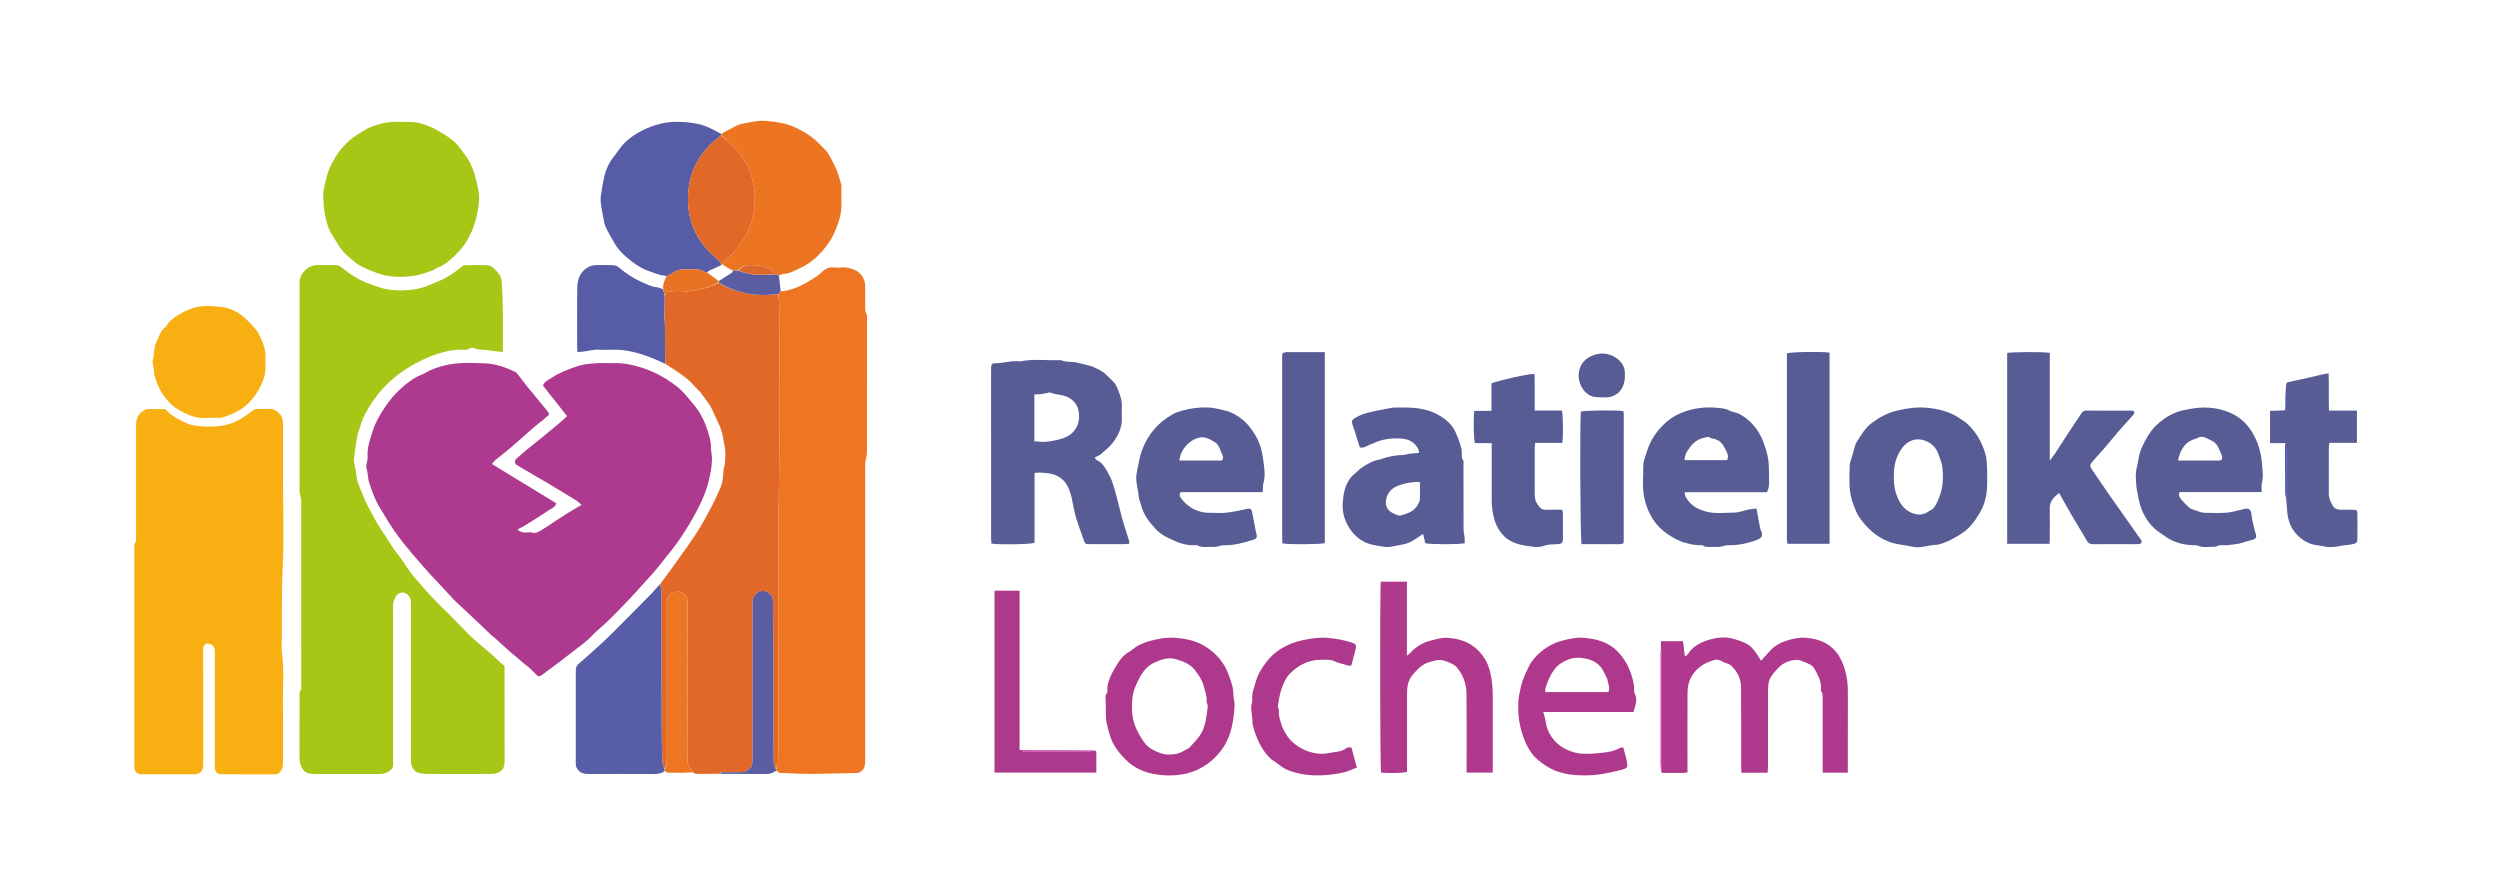 <svg xmlns="http://www.w3.org/2000/svg" xmlns:xlink="http://www.w3.org/1999/xlink" version="1.1" id="Layer_1" x="0px" y="0px" width="100%" viewBox="0 0 4844 1732" enable-background="new 0 0 4844 1732" xml:space="preserve">

<path fill="#AD3A8E" opacity="1" stroke="none" d=" M879.691,1162.304   C866.894,1148.378 854.494,1135.06 842.079,1121.755   C839.822,1119.337 837.419,1117.052 835.231,1114.574   C822.155,1099.762 808.837,1085.15 796.163,1070   C785.477,1057.226 775.073,1044.155 765.438,1030.58   C756.801,1018.411 749.289,1005.434 741.466,992.699   C737.048,985.508 732.447,978.345 728.919,970.711   C723.345,958.651 718.798,946.218 714.859,933.417   C712.22,924.842 713.351,916.026 710.082,907.622   C708.419,903.348 711.013,897.429 711.644,892.248   C711.924,889.948 712.427,887.616 712.281,885.333   C711.11,866.986 717.322,850.073 722.79,833.138   C727.942,817.18 736.58,803.059 745.894,788.962   C754.757,775.547 764.918,763.6 776.518,753.078   C788.369,742.329 801.085,732.219 816.431,726.226   C822.179,723.98 827.361,720.328 833.008,717.776   C846.372,711.737 860.287,707.808 874.867,705.458   C896.434,701.982 918.059,703.405 939.553,704.058   C960.165,704.685 979.771,711.621 998.41,720.592   C1000.366,721.533 1001.939,723.538 1003.334,725.327   C1009.348,733.04 1015.076,740.98 1021.198,748.605   C1029.622,759.097 1038.32,769.369 1046.878,779.754   C1052.083,786.07 1057.376,792.319 1062.361,798.805   C1064.411,801.473 1064.249,804.023 1060.854,806.29   C1057.361,808.623 1054.538,811.934 1051.247,814.601   C1046.411,818.521 1041.221,822.021 1036.531,826.101   C1020.628,839.935 1005.01,854.098 989.021,867.83   C979.588,875.932 969.592,883.376 960,891.298   C957.563,893.311 955.7,896.02 953.068,898.977   C995.35,924.815 1036.622,950.036 1078.093,975.378   C1075.088,983.515 1067.824,985.619 1062.365,989.311   C1047.472,999.384 1032.138,1008.81 1016.869,1018.316   C1012.512,1021.028 1007.78,1023.14 1002.51,1025.899   C1008.231,1031.094 1013.87,1032.21 1020.133,1031.72   C1023.445,1031.461 1027.053,1030.885 1030.076,1031.856   C1037.688,1034.302 1043.535,1030.507 1049.274,1027.036   C1059.028,1021.138 1068.381,1014.579 1077.947,1008.366   C1086.677,1002.695 1095.405,997.015 1104.25,991.526   C1111.377,987.102 1118.677,982.957 1126.806,978.154   C1122.06,974.337 1118.563,970.88 1114.487,968.359   C1097.707,957.976 1080.804,947.79 1063.845,937.699   C1048.171,928.373 1032.367,919.263 1016.623,910.054   C1011.576,907.102 1006.46,904.259 1001.518,901.14   C997.044,898.317 996.383,892.584 1000.097,889.265   C1006.939,883.15 1013.775,877.018 1020.847,871.176   C1029.613,863.933 1038.681,857.058 1047.5,849.878   C1059.443,840.153 1071.339,830.367 1083.121,820.449   C1088.44,815.972 1093.437,811.112 1098.763,806.258   C1082.532,785.734 1067.202,766.349 1052.014,747.144   C1055.059,738.769 1062.435,736.189 1068.221,732.402   C1084.123,721.993 1101.879,715.09 1119.792,709.247   C1130.558,705.735 1142.315,704.673 1153.721,703.876   C1166.323,702.996 1179.04,703.915 1191.696,703.619   C1209.686,703.2 1226.82,707.099 1243.815,712.527   C1260.686,717.915 1276.736,725.238 1291.461,734.777   C1305.157,743.649 1318.719,753.112 1329.16,766.133   C1333.87,772.007 1338.876,777.642 1343.729,783.402   C1357.253,799.454 1366.38,817.905 1372.153,837.902   C1374.95,847.59 1377.867,857.36 1377.666,867.801   C1377.527,874.974 1379.615,882.182 1379.565,889.367   C1379.459,904.53 1376.32,919.28 1372.653,933.991   C1366.448,958.88 1354.977,981.458 1342.604,1003.562   C1333.869,1019.167 1324.272,1034.366 1314.035,1049.03   C1304.495,1062.694 1293.485,1075.324 1283.33,1088.569   C1270.922,1104.753 1257.223,1119.732 1243.378,1134.703   C1234.032,1144.811 1225.046,1155.368 1215.368,1165.21   C1197.925,1182.951 1181.135,1201.541 1162.135,1217.464   C1151.489,1226.387 1142.838,1237.18 1131.888,1245.595   C1115.846,1257.923 1099.949,1270.44 1083.861,1282.706   C1072.927,1291.043 1061.734,1299.039 1050.729,1307.284   C1045.191,1311.433 1043.747,1311.586 1038.903,1307.005   C1035.289,1303.586 1032.063,1299.749 1028.387,1296.403   C1024.506,1292.87 1020.301,1289.693 1016.229,1286.371   C1013.92,1284.487 1011.417,1282.802 1009.315,1280.711   C1005.64,1277.055 1001.624,1273.891 997.606,1270.637   C984.576,1260.085 972.465,1248.403 959.953,1237.209   C956.564,1234.177 952.876,1231.471 949.557,1228.368   C943.508,1222.712 937.708,1216.79 931.669,1211.121   C914.51,1195.014 897.283,1178.98 879.691,1162.304  z"/>
<path fill="#A6C715" opacity="1" stroke="none" d=" M589.917,1494.322   C582.941,1486.676 580.301,1478.22 580.315,1468.709   C580.374,1429.048 580.313,1389.386 580.379,1349.724   C580.386,1345.521 579.604,1341.277 582.797,1337.339   C584.176,1335.639 583.631,1332.221 583.632,1329.583   C583.664,1209.264 583.68,1088.946 583.559,968.627   C583.556,965.204 581.95,961.802 581.292,958.352   C580.801,955.78 580.364,953.146 580.363,950.539   C580.319,816.222 580.297,681.905 580.358,547.588   C580.366,530.159 596.343,514.044 613.778,513.713   C625.772,513.486 637.776,513.774 649.772,513.604   C653.966,513.545 657.223,514.722 660.643,517.338   C669.915,524.431 679.234,531.612 689.254,537.544   C703.305,545.862 718.638,551.416 734.204,556.513   C753.717,562.902 773.772,563.742 793.604,561.842   C807.469,560.514 821.581,557.434 834.606,551.293   C843.129,547.275 852.14,544.25 860.509,539.955   C867.942,536.141 874.937,531.4 881.851,526.669   C886.746,523.319 891.019,519.061 895.908,515.703   C897.882,514.347 900.752,513.791 903.227,513.754   C915.89,513.568 928.559,513.525 941.22,513.731   C948.021,513.841 954.064,516.107 958.621,521.576   C960.736,524.114 963.477,526.175 965.352,528.858   C968.268,533.034 971.295,537.003 971.775,542.669   C975.366,585.099 974.217,627.607 974.338,670.096   C974.348,673.712 974.339,677.329 974.339,682.223   C966.735,681.358 960.055,680.658 953.393,679.818   C948.544,679.207 943.737,678.214 938.877,677.745   C932.709,677.15 926.497,678.53 920.458,674.965   C917.81,673.402 912.43,673.511 909.963,675.243   C905.532,678.354 901.087,677.821 896.649,677.57   C882.614,676.776 868.776,679.62 855.728,683.193   C839.741,687.571 824.189,694.223 809.223,702.026   C786.125,714.069 765.304,728.675 747.026,747.432   C729.961,764.945 716.265,784.569 705.418,806.218   C701.198,814.641 698.715,823.964 695.753,832.979   C692.303,843.482 690.344,854.193 689.021,865.281   C688.199,872.173 687.143,879.256 686.186,886.279   C684.626,897.721 689.714,908.125 690.295,919.273   C690.739,927.786 693.891,936.375 697.006,944.481   C701.779,956.904 706.966,969.245 713.055,981.065   C721.062,996.606 729.156,1012.262 738.978,1026.663   C749.609,1042.249 758.405,1059.01 770.488,1073.717   C780.157,1085.486 787.71,1098.969 796.899,1111.166   C803.597,1120.056 811.635,1127.923 818.72,1136.539   C842.013,1164.867 869.797,1188.843 894.88,1215.434   C902.165,1223.156 909.587,1230.801 917.489,1237.877   C930.257,1249.31 943.516,1260.195 956.476,1271.417   C959.972,1274.444 963.045,1277.957 966.481,1281.059   C969.842,1284.092 973.418,1286.886 977.665,1290.422   C977.665,1291.453 977.665,1293.43 977.665,1295.408   C977.661,1355.734 977.592,1416.06 977.731,1476.386   C977.749,1484.192 975.5,1490.671 969.094,1495.053   C962.957,1499.252 955.524,1499.464 948.453,1499.563   C927.459,1499.855 906.459,1499.667 885.462,1499.667   C866.464,1499.667 847.464,1499.825 828.47,1499.573   C822.576,1499.495 816.615,1498.703 810.83,1497.526   C803.512,1496.036 797.026,1486.8 796.363,1477.755   C796.169,1475.103 796.324,1472.425 796.324,1469.758   C796.323,1370.104 796.293,1270.449 796.381,1170.795   C796.388,1163.182 795.57,1156.438 788.831,1151.352   C782.034,1146.222 772.404,1147.455 767.595,1154.589   C763.418,1160.784 761.542,1167.354 761.555,1174.978   C761.725,1274.965 761.681,1374.953 761.646,1474.941   C761.644,1480.724 762.789,1486.495 757.437,1491.44   C751.748,1496.697 745.453,1499.324 738.017,1499.626   C732.36,1499.857 726.687,1499.667 721.021,1499.667   C683.692,1499.667 646.363,1499.665 609.034,1499.671   C602.438,1499.672 596.011,1499.068 589.917,1494.322  z"/>
<path fill="#F7AF12" opacity="1" stroke="none" d=" M416.34,1340   C416.339,1313.674 416.396,1288.347 416.296,1263.022   C416.273,1257.067 415.258,1251.732 408.745,1248.651   C400.982,1244.98 395.098,1247.384 393.813,1255.898   C393.37,1258.833 393.671,1261.885 393.671,1264.883   C393.668,1337.196 393.602,1409.509 393.765,1481.821   C393.783,1489.91 391.228,1495.894 383.746,1499.18   C381.733,1500.065 379.282,1500.245 377.031,1500.25   C343.041,1500.317 309.051,1500.359 275.061,1500.266   C265.224,1500.239 260.767,1495.59 260.349,1485.557   C260.252,1483.228 260.294,1480.893 260.294,1478.56   C260.258,1340.271 260.213,1201.982 260.242,1063.693   C260.243,1059.217 259.373,1054.732 262.696,1050.397   C264.375,1048.207 263.642,1044.008 263.644,1040.717   C263.682,968.404 263.69,896.091 263.651,823.779   C263.644,810.236 268.463,799.732 281.483,794.053   C282.044,793.808 282.405,792.689 282.863,792.687   C295.174,792.622 307.487,792.557 319.794,792.808   C320.993,792.832 322.18,794.869 323.322,796.022   C334.697,807.502 349.234,814.292 363.436,820.889   C371.997,824.866 382.469,824.988 392.165,826.17   C398.077,826.891 404.147,826.263 410.143,826.369   C429.804,826.719 448.261,822.045 465.224,812.268   C473.918,807.257 482.169,801.386 490.157,795.296   C492.736,793.33 494.924,792.262 498.013,792.301   C505.343,792.393 512.721,792.85 519.995,792.202   C529.636,791.343 536.65,795.974 542.413,802.426   C547.025,807.589 548.364,814.49 548.358,821.504   C548.329,856.494 548.347,891.484 548.347,926.474   C548.347,985.457 550.566,1044.549 547.683,1103.391   C545.126,1155.572 547.084,1207.651 545.671,1259.751   C551.36,1296.071 547.499,1332.628 548.193,1369.067   C548.891,1405.71 548.276,1442.377 548.411,1479.032   C548.435,1485.568 546.902,1491.187 542.437,1496.086   C539.782,1498.998 536.874,1500.366 532.879,1500.355   C498.556,1500.26 464.232,1500.38 429.909,1500.252   C420.674,1500.217 416.358,1495.46 416.352,1485.957   C416.32,1437.638 416.339,1389.319 416.34,1340  z"/>
<path fill="#EE7521" opacity="1" stroke="none" d=" M1512.529,564.389   C1524.138,564.201 1534.716,560.476 1545.411,556.148   C1558.191,550.976 1569.557,543.62 1581.046,536.338   C1584.02,534.453 1586.863,532.238 1589.378,529.778   C1596.882,522.439 1604.906,516.846 1616.257,518.24   C1621.179,518.844 1626.284,518.776 1631.224,518.245   C1639.718,517.332 1647.449,519.785 1655.125,522.694   C1667.744,527.476 1676.315,540.162 1676.326,553.823   C1676.336,565.481 1676.227,577.141 1676.371,588.798   C1676.456,595.637 1675.181,602.609 1679.318,609.066   C1680.562,611.007 1679.863,614.266 1679.863,616.922   C1679.883,703.862 1679.913,790.801 1679.776,877.74   C1679.77,881.883 1678.095,886.001 1677.479,890.172   C1676.902,894.07 1676.379,898.024 1676.378,901.954   C1676.323,1092.822 1676.309,1283.689 1676.402,1474.556   C1676.405,1481.022 1675.677,1486.968 1671.35,1492.012   C1668.183,1495.704 1664.461,1497.698 1659.257,1497.777   C1630.051,1498.22 1600.851,1499.388 1571.646,1499.499   C1551.773,1499.575 1531.89,1498.419 1512.024,1497.538   C1509.686,1497.435 1507.427,1495.581 1504.388,1493.568   C1503.669,1491.745 1503.693,1490.892 1504.228,1489.461   C1505.824,1483.415 1507.821,1477.954 1507.863,1472.479   C1509.29,1287.562 1506.329,1102.642 1509.638,917.713   C1511.551,810.761 1510.032,703.747 1509.9,596.761   C1509.889,587.822 1508.668,578.884 1508.416,569.605   C1510.058,567.639 1511.293,566.014 1512.529,564.389  z"/>
<path fill="#E26827" opacity="1" stroke="none" d=" M1508.01,569.946   C1508.668,578.884 1509.889,587.822 1509.9,596.761   C1510.032,703.747 1511.551,810.761 1509.638,917.713   C1506.329,1102.642 1509.29,1287.562 1507.863,1472.479   C1507.821,1477.954 1505.824,1483.415 1503.726,1488.873   C1499.399,1483.916 1499.034,1478.373 1499.017,1472.609   C1498.708,1373.072 1498.318,1273.536 1497.947,1174   C1497.938,1171.669 1497.997,1169.336 1497.903,1167.008   C1497.824,1165.02 1497.791,1162.988 1497.357,1161.062   C1495.177,1151.375 1486.806,1144.771 1477.184,1145.001   C1468.26,1145.214 1459.71,1153.213 1458.523,1162.801   C1458.076,1166.415 1458.255,1170.114 1458.255,1173.774   C1458.243,1270.666 1458.245,1367.557 1458.244,1464.449   C1458.244,1467.778 1458.32,1471.111 1458.202,1474.437   C1457.737,1487.493 1449.135,1495.961 1435.949,1496.145   C1425.297,1496.294 1414.64,1496.127 1403.986,1496.222   C1400.791,1496.25 1397.132,1495.332 1395.196,1499.222   C1380.153,1499.366 1365.109,1499.586 1350.066,1499.569   C1347.909,1499.567 1345.753,1498.419 1342.715,1496.851   C1341.424,1494.644 1341.405,1492.928 1340.547,1492.204   C1331.821,1484.839 1331.897,1475.013 1331.913,1464.77   C1332.067,1367.441 1332.006,1270.112 1331.999,1172.783   C1331.999,1169.451 1332.165,1166.092 1331.819,1162.792   C1331.059,1155.534 1327.221,1150.473 1320.334,1147.818   C1307.793,1142.982 1293.645,1151.466 1292.182,1164.843   C1291.821,1168.141 1292.01,1171.502 1292.01,1174.835   C1292.003,1273.497 1292.003,1372.159 1292.007,1470.822   C1292.007,1477.49 1292.395,1484.23 1287.5,1489.413   C1285.73,1484.103 1283.55,1479.396 1283.385,1474.62   C1282.639,1453.023 1282.228,1431.407 1282.126,1409.796   C1281.784,1336.935 1281.617,1264.073 1281.402,1191.211   C1281.357,1175.905 1281.552,1160.596 1281.292,1145.295   C1281.215,1140.728 1279.969,1136.182 1279.258,1131.626   C1285.817,1122.724 1292.414,1113.85 1298.924,1104.913   C1304.494,1097.266 1310.035,1089.595 1315.463,1081.847   C1327.744,1064.315 1340.582,1047.128 1351.996,1029.045   C1362.322,1012.686 1371.367,995.486 1380.389,978.347   C1386.281,967.155 1391.288,955.482 1396.346,943.874   C1398.13,939.78 1399.358,935.307 1400.01,930.885   C1401.111,923.415 1401.411,915.83 1402.33,908.327   C1402.759,904.828 1404.295,901.442 1404.55,897.948   C1405.127,890.054 1405.938,882.068 1405.318,874.225   C1404.621,865.4 1402.223,856.724 1400.987,847.923   C1399.286,835.815 1394.658,824.842 1389.203,814.045   C1384.968,805.664 1381.852,796.693 1377.306,788.502   C1373.529,781.698 1368.414,775.633 1363.851,769.27   C1361.359,765.794 1358.985,762.201 1356.184,758.987   C1353.172,755.531 1349.461,752.678 1346.508,749.179   C1331.707,731.638 1312.458,719.936 1292.385,707.259   C1290.731,705.442 1289.919,704.553 1288.93,702.781   C1288.75,695.636 1288.78,689.376 1288.737,683.115   C1288.605,664.018 1288.445,644.921 1288.62,625.307   C1288.601,621.929 1288.259,619.066 1287.572,615.316   C1287.457,600.876 1287.686,587.323 1288.312,573.314   C1290.583,569.084 1290.054,562.886 1297.18,564.388   C1309.672,567.02 1322.045,565.659 1334.625,564.394   C1354.984,562.346 1374.163,557.038 1392.945,548.159   C1419.328,563.756 1447.34,571.243 1477.184,571.629   C1487.45,571.762 1497.734,570.546 1508.01,569.946  z"/>
<path fill="#A6C715" opacity="1" stroke="none" d=" M642.793,316.773   C652.205,298.986 663.352,283.835 678.373,271.071   C686.708,263.987 695.988,258.692 704.951,253.036   C715.184,246.579 727.004,242.714 738.946,239.509   C758.262,234.326 777.894,236.222 797.317,236.507   C808.158,236.666 819.407,239.895 829.618,243.911   C841,248.389 851.757,254.788 862.156,261.35   C873.146,268.285 883.546,275.871 891.277,287.089   C895.797,293.647 901.288,299.786 905.689,306.536   C914.114,319.458 918.957,333.814 922.609,348.81   C925.703,361.511 928.988,374.132 928.243,387.215   C927.211,405.328 923.466,422.716 917.26,440.095   C908.689,464.096 894.79,483.678 876.081,500.025   C867.822,507.24 859.33,514.75 848.375,518.361   C844.769,519.55 841.818,522.693 838.222,523.956   C826.742,527.987 815.443,532.096 803.179,534.256   C790.889,536.421 778.818,536.54 766.732,536.103   C750.489,535.514 734.87,531.612 719.732,524.97   C708.307,519.957 696.56,515.505 687.079,507.47   C676.155,498.214 664.852,489.319 656.879,476.76   C651.848,468.835 646.923,460.909 642.08,452.867   C635.477,441.902 632.563,429.992 630.017,418.005   C627.73,407.238 627.116,396.063 626.408,385.027   C625.434,369.836 629.861,355.311 633.428,340.814   C635.408,332.767 639.321,325.195 642.793,316.773  z"/>
<path fill="#585C95" opacity="1" stroke="none" d=" M2076.38,963.856   C2072.527,950.498 2068.691,937.937 2058.41,928.887   C2051.974,923.222 2044.753,919.622 2035.929,917.938   C2027.706,916.368 2019.639,915.65 2011.391,915.715   C2009.452,915.73 2007.516,916.136 2004.557,916.482   C2004.557,961.881 2004.557,1007.046 2004.557,1051.78   C1996.941,1054.78 1938.507,1055.713 1920.988,1053.318   C1920.77,1049.432 1920.333,1045.276 1920.331,1041.12   C1920.293,941.829 1920.301,842.538 1920.302,743.247   C1920.302,733.251 1920.189,723.253 1920.348,713.26   C1920.472,705.438 1921.964,703.792 1929.729,703.742   C1945.531,703.641 1960.912,698.067 1976.866,700.257   C2002.875,694.663 2029.208,699.048 2055.355,697.703   C2065.712,702.582 2077.205,699.824 2088.187,702.886   C2098.775,705.839 2110.04,707.143 2120.135,711.818   C2128.668,715.769 2137.505,719.633 2144.096,726.836   C2150.969,734.348 2159.979,739.975 2164.072,749.941   C2169.07,762.109 2174.256,774.161 2173.733,787.774   C2173.44,795.426 2173.571,803.101 2173.701,810.762   C2174.006,828.658 2167.032,843.438 2156.385,857.609   C2149.847,866.313 2141.373,872.309 2133.698,879.409   C2130.485,882.382 2125.888,883.858 2121.245,886.383   C2122.418,888.203 2123.05,890.515 2124.424,891.108   C2137.822,896.892 2143.069,909.723 2149.453,921.042   C2154.352,929.728 2157.21,939.703 2160.054,949.377   C2163.919,962.525 2166.831,975.951 2170.293,989.222   C2172.67,998.33 2175.127,1007.423 2177.837,1016.437   C2181.119,1027.35 2184.75,1038.159 2188.09,1049.056   C2188.442,1050.205 2187.846,1051.645 2187.6,1053.693   C2184.636,1053.913 2181.725,1054.31 2178.812,1054.317   C2156.489,1054.371 2134.165,1054.376 2111.841,1054.335   C2102.539,1054.318 2102.56,1054.244 2099.499,1045.396   C2094.516,1030.994 2088.923,1016.771 2084.682,1002.155   C2081.127,989.901 2079.133,977.194 2076.38,963.856  M2004.185,803.001   C2004.185,820.181 2004.185,837.362 2004.185,854.923   C2007.747,855.261 2010.009,855.421 2012.257,855.7   C2025.221,857.308 2037.971,854.902 2050.308,851.911   C2061.962,849.085 2073.194,844.873 2081.49,834.431   C2091.134,822.292 2092.355,808.647 2089.602,795.092   C2087.577,785.123 2081.294,776.658 2071.285,770.764   C2059.708,763.947 2046.399,765.584 2034.715,760.503   C2033.708,760.066 2032.168,760.816 2030.885,761.063   C2026.464,761.914 2022.077,763.024 2017.62,763.581   C2013.47,764.1 2009.247,764.04 2004.186,764.275   C2004.186,777.183 2004.186,789.092 2004.185,803.001  z"/>
<path fill="#585C95" opacity="1" stroke="none" d=" M3971.705,714.008   C3971.704,773.296 3971.704,831.586 3971.704,892.47   C3976.334,886.177 3979.803,881.88 3982.818,877.285   C3991.239,864.443 3999.379,851.418 4007.805,838.58   C4015.87,826.292 4024.257,814.215 4032.277,801.9   C4034.788,798.044 4037.228,795.51 4042.449,795.556   C4071.767,795.817 4101.088,795.694 4130.408,795.737   C4131.706,795.739 4133.004,796.081 4134.216,796.253   C4136.454,799.5 4135.392,801.84 4133.132,804.312   C4124.208,814.072 4115.263,823.819 4106.608,833.817   C4096.238,845.798 4086.252,858.11 4075.919,870.123   C4068.814,878.383 4061.219,886.223 4054.187,894.541   C4048.704,901.026 4048.875,903.205 4053.649,910.208   C4064.156,925.62 4074.534,941.123 4085.21,956.417   C4101.379,979.58 4117.755,1002.598 4134.047,1025.675   C4138.576,1032.089 4143.138,1038.48 4147.651,1044.904   C4151.365,1050.19 4149.874,1053.819 4143.464,1054.212   C4137.156,1054.598 4130.808,1054.348 4124.478,1054.35   C4101.488,1054.356 4078.497,1054.216 4055.51,1054.44   C4049.49,1054.499 4046.044,1052.504 4042.982,1047   C4034.069,1030.984 4024.156,1015.528 4014.909,999.692   C4006.512,985.311 3998.475,970.72 3989.679,955.159   C3979.786,963.401 3971.497,971.03 3971.649,984.436   C3971.868,1003.758 3971.73,1023.085 3971.679,1042.409   C3971.669,1045.974 3971.345,1049.537 3971.136,1053.699   C3943.421,1053.699 3916.61,1053.699 3889.059,1053.699   C3889.059,930.265 3889.059,807.151 3889.059,684.052   C3895.992,681.84 3958.985,681.37 3971.705,683.702   C3971.705,693.273 3971.705,703.142 3971.705,714.008  z"/>
<path fill="#575DA6" opacity="1" stroke="none" d=" M1278.615,1131.793   C1279.969,1136.182 1281.215,1140.728 1281.292,1145.295   C1281.552,1160.596 1281.357,1175.905 1281.402,1191.211   C1281.617,1264.073 1281.784,1336.935 1282.126,1409.796   C1282.228,1431.407 1282.639,1453.023 1283.385,1474.62   C1283.55,1479.396 1285.73,1484.103 1287.412,1490.059   C1287.859,1492.145 1287.876,1493.013 1287.893,1493.882   C1281.911,1498.649 1275.108,1499.824 1267.53,1499.782   C1224.868,1499.547 1182.205,1499.656 1139.542,1499.679   C1132.4,1499.683 1126.114,1498.54 1120.799,1492.663   C1117.136,1488.612 1115.574,1484.814 1115.586,1479.481   C1115.723,1419.487 1115.709,1359.493 1115.609,1299.499   C1115.6,1294.241 1116.603,1290.244 1120.971,1286.487   C1136.467,1273.158 1151.616,1259.417 1166.675,1245.592   C1175.715,1237.292 1184.464,1228.664 1193.136,1219.976   C1216.384,1196.688 1239.601,1173.368 1262.641,1149.874   C1268.132,1144.276 1272.882,1137.951 1278.615,1131.793  z"/>
<path fill="#585C95" opacity="1" stroke="none" d=" M3809.033,818.747   C3828.379,835.503 3840.175,856.268 3846.942,879.78   C3849.455,888.511 3849.733,897.992 3850.204,907.173   C3850.733,917.476 3850.374,927.826 3850.315,938.156   C3850.202,957.918 3846.056,976.957 3835.977,993.846   C3826.923,1009.014 3816.864,1023.419 3801.115,1033.54   C3789.392,1041.074 3777.658,1047.915 3764.584,1052.463   C3760.258,1053.968 3755.694,1055.544 3751.198,1055.67   C3736.076,1056.094 3721.207,1062.906 3706.196,1059.408   C3691.044,1055.877 3675.531,1055.482 3660.449,1049.795   C3635.256,1040.295 3617.387,1023.265 3602.525,1002.259   C3597.535,995.208 3594.774,986.507 3591.425,978.383   C3581.274,953.753 3583.486,927.774 3583.938,902.104   C3584.049,895.834 3587.082,889.611 3588.802,883.375   C3590.629,876.758 3592.421,870.129 3594.38,863.55   C3595.031,861.367 3595.921,859.183 3597.097,857.239   C3605.643,843.121 3614.21,828.765 3627.697,818.849   C3642.747,807.784 3658.908,799.327 3677.795,795.06   C3695.719,791.012 3713.499,788.514 3731.527,789.908   C3756.552,791.841 3780.531,798.051 3801.228,813.413   C3803.563,815.146 3806.088,816.623 3809.033,818.747  M3738.659,989.776   C3746.757,986.699 3750.342,979.456 3753.689,972.458   C3757.793,963.88 3760.789,954.938 3762.7,945.406   C3765.363,932.12 3764.734,918.934 3763.524,905.849   C3762.727,897.234 3759.073,888.898 3756.175,880.534   C3751.168,866.082 3740.684,857.035 3727.447,852.958   C3712.624,848.393 3697.738,853.527 3687.901,865.179   C3676.785,878.346 3670.942,894.938 3669.901,912.275   C3668.922,928.594 3669.182,944.843 3675.443,960.776   C3681.044,975.031 3688.74,986.797 3702.769,993.122   C3714.431,998.38 3726.401,999.183 3738.659,989.776  z"/>
<path fill="#565DA6" opacity="1" stroke="none" d=" M1291.316,535.97   C1289.883,535.239 1288.483,533.954 1287.01,533.865   C1277.082,533.262 1268.337,529.021 1259.11,525.937   C1246.7,521.789 1235.721,515.583 1225.641,507.772   C1212.866,497.874 1200.29,487.528 1191.936,473.281   C1185.66,462.576 1179.296,451.869 1173.943,440.697   C1171.166,434.901 1169.984,428.175 1168.982,421.729   C1166.668,406.845 1161.867,391.946 1164.541,376.831   C1168.896,352.211 1170.933,326.689 1187.579,305.931   C1195.184,296.448 1201.396,285.673 1209.886,277.118   C1220.049,266.877 1232.359,258.916 1245.365,252.385   C1266.827,241.608 1289.287,235.663 1313.642,236.069   C1329.662,236.336 1345.225,237.733 1360.611,242.248   C1373.224,245.948 1384.397,252.605 1396.805,259.081   C1397.621,260.573 1397.705,261.237 1397.259,262.293   C1393.418,265.451 1390.108,268.218 1386.796,270.984   C1352.731,299.429 1334.415,336.123 1333.046,380.165   C1331.466,431.046 1352.205,472.198 1391.977,503.926   C1394.855,506.222 1396.453,510.124 1397.977,513.445   C1389.072,517.46 1380.816,521.267 1372.633,525.225   C1371.909,525.575 1371.662,526.909 1370.477,527.751   C1368.148,527.386 1366.231,527.504 1364.974,526.651   C1356.716,521.048 1347.401,521.94 1338.21,521.948   C1334.251,521.952 1330.282,522.133 1326.335,521.917   C1317.676,521.443 1310.226,524.493 1303.157,529.135   C1299.354,531.632 1295.272,533.705 1291.316,535.97  z"/>
<path fill="#ED7521" opacity="1" stroke="none" d=" M1397.79,261.901   C1397.705,261.237 1397.621,260.573 1397.451,259.415   C1406.874,253.971 1416.33,248.914 1425.919,244.125   C1429.364,242.405 1433.023,240.738 1436.767,240.062   C1452.284,237.26 1467.565,232.9 1483.683,234.236   C1503.311,235.864 1522.491,238.341 1540.713,246.926   C1555.29,253.795 1569.115,261.456 1580.956,272.395   C1586.77,277.767 1592.271,283.481 1597.86,289.093   C1606.064,297.33 1610.266,308.042 1615.799,317.96   C1622.791,330.493 1625.897,344.341 1630.09,357.825   C1630.755,359.964 1630.334,362.454 1630.338,364.782   C1630.355,374.103 1630.07,383.435 1630.392,392.745   C1631.165,415.167 1623.998,435.426 1614.534,455.28   C1607.438,470.166 1597.203,482.73 1585.945,494.299   C1575.048,505.495 1561.871,514.646 1547.651,520.691   C1538.368,524.636 1529.294,530.817 1518.281,530.592   C1515.952,530.545 1513.58,532.599 1509.824,533.629   C1506.303,532.794 1504.185,532.014 1501.806,530.66   C1493.013,519.298 1480.626,515.943 1468.09,514.504   C1454.669,512.963 1440.571,511.599 1429.299,523.787   C1425.76,524.128 1423.032,524.342 1419.601,524.282   C1412.497,520.349 1406.098,516.689 1399.821,512.268   C1401.494,509.07 1402.654,506.23 1404.673,504.276   C1409.432,499.67 1415.174,495.988 1419.495,491.039   C1432.362,476.305 1443.959,460.943 1451.626,442.388   C1462.012,417.254 1464.55,391.271 1461.238,365.185   C1457.267,333.899 1444.184,306.026 1420.826,283.814   C1413.146,276.511 1405.468,269.205 1397.79,261.901  z"/>
<path fill="#585C95" opacity="1" stroke="none" d=" M2634.82,908.676   C2647.324,900.036 2659.518,892.349 2674.272,890.147   C2675.538,889.958 2676.708,889.188 2677.949,888.764   C2691.376,884.173 2705.143,881.724 2719.375,881.558   C2723.134,881.515 2726.837,879.672 2730.633,879.188   C2736.508,878.438 2742.441,878.145 2749.78,877.54   C2749.003,874.491 2748.828,871.676 2747.619,869.414   C2740.592,856.267 2729.013,850.517 2714.555,849.69   C2702.278,848.987 2690.014,849.713 2678.143,852.626   C2669.997,854.626 2662.341,858.584 2654.418,861.539   C2648.372,863.794 2643.07,868.622 2634.747,867.017   C2631.792,857.465 2628.781,847.541 2625.641,837.658   C2623.982,832.437 2621.947,827.335 2620.352,822.096   C2618.388,815.644 2619.747,813.135 2626.057,809.476   C2639.295,801.799 2653.817,798.224 2668.705,795.616   C2677.97,793.993 2687.155,791.915 2696.4,790.173   C2698.667,789.746 2701.03,789.718 2703.35,789.703   C2712.01,789.649 2720.681,789.392 2729.329,789.727   C2751.192,790.574 2772.523,794.529 2791.198,806.357   C2803.591,814.207 2814.561,823.816 2820.689,838.362   C2824.871,848.289 2829.065,858.071 2831.501,868.553   C2832.02,870.788 2832.149,873.129 2832.296,875.431   C2832.668,881.253 2831.34,887.195 2835.226,892.651   C2836.509,894.453 2835.637,897.836 2835.639,900.496   C2835.669,942.133 2835.597,983.771 2835.798,1025.407   C2835.824,1030.918 2837.392,1036.407 2837.914,1041.937   C2838.25,1045.492 2837.978,1049.104 2837.978,1052.484   C2828.368,1055.243 2768.938,1054.985 2761.558,1052.453   C2760.169,1046.42 2758.814,1040.531 2757.424,1034.487   C2749.33,1039.821 2742.525,1044.841 2735.22,1048.976   C2727.11,1053.566 2718.01,1054.999 2708.837,1056.723   C2700.068,1058.372 2691.402,1060.925 2682.591,1059.542   C2665.595,1056.874 2648.602,1055.29 2633.698,1043.997   C2621.003,1034.377 2613.141,1022.913 2606.992,1008.546   C2600.207,992.695 2600.844,976.361 2603.052,960.867   C2605.463,943.95 2611.903,927.136 2627.072,915.998   C2629.723,914.05 2631.906,911.464 2634.82,908.676  M2746.413,979.118   C2748.043,975.562 2750.879,972.072 2751.079,968.438   C2751.695,957.251 2751.303,946.009 2751.303,934.514   C2748.586,934.184 2746.623,933.585 2744.745,933.783   C2737.911,934.504 2730.971,934.923 2724.316,936.493   C2708.83,940.146 2693.443,945.074 2687.42,961.825   C2682.401,975.786 2685.323,988.275 2699.908,994.766   C2711.151,999.769 2711.289,1000.124 2722.667,996.189   C2731.695,993.067 2740.47,989.053 2746.413,979.118  z"/>
<path fill="#AE398D" opacity="1" stroke="none" d=" M3218.193,1257.952   C3218.193,1253.031 3218.193,1248.109 3218.193,1242.434   C3232.423,1242.434 3246.267,1242.434 3260.947,1242.434   C3262.114,1251.794 3263.318,1261.45 3264.646,1272.105   C3266.833,1270.418 3269.102,1269.439 3270.179,1267.716   C3280.047,1251.924 3296.055,1244.05 3312.459,1239.316   C3326.89,1235.15 3342.367,1233.259 3358.18,1237.672   C3369,1240.692 3379.494,1243.852 3388.649,1250.06   C3393.71,1253.492 3397.764,1258.686 3401.562,1263.63   C3405.456,1268.699 3408.483,1274.434 3412.158,1280.307   C3418.181,1273.633 3423.964,1267.046 3429.941,1260.641   C3438.628,1251.333 3449.188,1245.321 3461.402,1241.428   C3473.381,1237.61 3485.378,1234.897 3497.912,1235.724   C3521.239,1237.264 3542.26,1244.539 3557.631,1263.111   C3565.587,1272.725 3570.631,1284.198 3574.275,1296.179   C3578.604,1310.412 3580.483,1324.931 3580.42,1339.847   C3580.218,1388.166 3580.348,1436.487 3580.349,1484.807   C3580.349,1488.709 3580.349,1492.612 3580.349,1497.09   C3563.628,1497.09 3548.174,1497.09 3531.66,1497.09   C3531.66,1492.974 3531.66,1489.394 3531.66,1485.814   C3531.66,1441.493 3531.69,1397.172 3531.609,1352.851   C3531.602,1348.696 3532.438,1344.511 3529.335,1340.51   C3527.807,1338.539 3528.348,1334.774 3528.368,1331.823   C3528.463,1318.117 3521.763,1306.695 3515.4,1295.453   C3511.003,1287.684 3501.963,1285.139 3494.096,1281.847   C3490.018,1280.14 3485.439,1278.316 3481.199,1278.552   C3467.848,1279.294 3455.638,1283.822 3446.108,1293.536   C3440.637,1299.112 3435.436,1305.16 3431.225,1311.709   C3426.503,1319.053 3425.766,1327.862 3425.75,1336.445   C3425.659,1385.764 3425.755,1435.084 3425.71,1484.404   C3425.707,1488.607 3425.142,1492.81 3424.824,1497.201   C3407.594,1497.201 3391.391,1497.201 3374.172,1497.201   C3373.976,1492.917 3373.646,1489.044 3373.645,1485.171   C3373.621,1433.852 3373.969,1382.529 3373.457,1331.215   C3373.299,1315.411 3366.217,1301.342 3355.108,1290.347   C3350.524,1285.81 3342.564,1284.868 3336.593,1281.49   C3331.73,1278.74 3326.615,1277.078 3321.629,1278.687   C3313.948,1281.167 3306.088,1284.012 3299.358,1288.341   C3280.408,1300.531 3269.919,1318.24 3269.774,1340.979   C3269.468,1388.964 3269.682,1436.953 3269.683,1484.94   C3269.683,1488.562 3269.683,1492.185 3269.683,1496.148   C3267.15,1496.768 3265.305,1497.596 3263.453,1497.613   C3250.458,1497.73 3237.461,1497.69 3224.465,1497.673   C3221.525,1497.669 3218.123,1498.247 3218.703,1491.995   C3219.409,1487.483 3219.968,1484.521 3219.97,1481.558   C3220.019,1410.572 3220.035,1339.586 3219.932,1268.601   C3219.927,1265.05 3218.798,1261.502 3218.193,1257.952  z"/>
<path fill="#585C95" opacity="1" stroke="none" d=" M2210.646,977.163   C2208.938,972.148 2206.95,967.857 2206.583,963.432   C2205.259,947.444 2199.153,931.519 2202.652,915.57   C2205.836,901.055 2207.576,886.192 2212.889,872.04   C2218.491,857.117 2225.981,843.874 2236.4,831.656   C2246.418,819.911 2258.154,810.857 2271.187,803.267   C2276.813,799.991 2283.194,797.75 2289.489,795.935   C2306.617,790.995 2324.095,788.725 2342.012,789.574   C2352.564,790.074 2362.476,793.026 2372.664,795.203   C2386.775,798.219 2398.367,805.618 2408.926,814.235   C2416.968,820.798 2423.541,829.594 2429.377,838.327   C2438.916,852.601 2444.597,869.209 2446.814,885.732   C2449.015,902.135 2452.853,919.093 2448.03,936.058   C2446.547,941.273 2447.173,947.088 2446.778,953.532   C2392.828,953.532 2340.01,953.532 2287.723,953.532   C2283.603,959.476 2287.108,963.672 2289.637,966.925   C2293.666,972.109 2298.506,976.904 2303.772,980.834   C2314.784,989.053 2327.538,992.97 2341.246,993.642   C2344.901,993.821 2348.592,993.404 2352.233,993.691   C2372.541,995.288 2392.217,991.553 2411.796,986.88   C2413.4,986.497 2414.987,985.918 2416.613,985.773   C2423.705,985.142 2425.314,986.796 2426.377,993.648   C2427.571,1001.337 2429.42,1008.922 2430.916,1016.565   C2431.482,1019.454 2431.779,1022.395 2432.344,1025.284   C2432.96,1028.442 2433.49,1031.654 2434.514,1034.688   C2436.269,1039.887 2434.78,1043.778 2429.451,1045.475   C2410.313,1051.568 2391.097,1057.182 2370.629,1056.463   C2366.911,1056.332 2363.145,1058.104 2359.371,1058.843   C2357.109,1059.286 2354.764,1059.796 2352.499,1059.643   C2341.436,1058.894 2329.988,1062.171 2319.355,1056.505   C2318.304,1055.944 2316.724,1056.263 2315.399,1056.345   C2296.229,1057.527 2279.254,1050.108 2262.783,1041.934   C2254.358,1037.754 2245.93,1032.283 2239.6,1025.452   C2226.885,1011.731 2215.059,997.002 2210.646,977.163  M2327,892.262   C2340.871,892.262 2354.742,892.262 2367.776,892.262   C2372.431,885.071 2367.434,880.153 2365.819,875.361   C2363.58,868.714 2360.186,860.536 2354.74,857.302   C2344.431,851.179 2334.404,844.011 2319.546,848.975   C2302.974,854.51 2287.064,871.932 2285.184,892.262   C2298.498,892.262 2311.749,892.262 2327,892.262  z"/>
<path fill="#585C95" opacity="1" stroke="none" d=" M4353.029,1048.941   C4347.295,1050.747 4342.376,1052.621 4337.284,1053.545   C4330.139,1054.842 4322.881,1055.589 4315.644,1056.28   C4308.202,1056.99 4300.324,1054.527 4293.496,1059.482   C4281.746,1058.686 4269.779,1062.226 4258.182,1057.272   C4255.302,1056.042 4251.666,1056.476 4248.369,1056.344   C4228.245,1055.534 4209.666,1050.234 4193.386,1037.903   C4188.947,1034.541 4183.986,1031.855 4179.631,1028.397   C4164.54,1016.411 4154.403,1000.773 4148.053,982.821   C4144.479,972.714 4143.25,961.874 4140.901,951.473   C4138.735,941.878 4138.784,932.617 4138.333,923.169   C4137.778,911.566 4141.949,900.653 4143.539,889.364   C4145.314,876.758 4150.41,865.353 4156.227,854.333   C4162.548,842.357 4170.185,830.764 4180.269,821.938   C4194.564,809.426 4210.224,799.161 4229.89,795.041   C4243.806,792.125 4257.404,789.479 4271.622,789.602   C4285.556,789.722 4299.147,791.862 4312.244,796.312   C4334.089,803.736 4351.074,816.554 4363.507,837.036   C4375.363,856.569 4381.087,876.591 4382.927,899.132   C4383.963,911.836 4385.764,923.94 4382.536,936.534   C4381.266,941.491 4382.328,947.046 4382.328,953.449   C4328.656,953.449 4275.858,953.449 4223.326,953.449   C4220.047,960.02 4223.454,964.097 4226.486,967.715   C4231.167,973.302 4236.3,978.555 4241.642,983.519   C4243.684,985.417 4246.752,986.332 4249.483,987.341   C4254.672,989.259 4259.911,991.079 4265.22,992.624   C4267.716,993.351 4270.422,993.61 4273.037,993.628   C4286.696,993.722 4300.423,994.491 4313.997,993.403   C4324.309,992.577 4334.43,989.341 4344.627,987.136   C4346.239,986.788 4347.774,986.003 4349.394,985.792   C4358.082,984.665 4361.305,987.573 4362.387,996.309   C4363.263,1003.387 4364.604,1010.431 4366.168,1017.393   C4367.655,1024.009 4369.794,1030.476 4371.468,1037.053   C4372.619,1041.574 4369.522,1044.005 4366.106,1045.35   C4362.178,1046.897 4357.896,1047.546 4353.029,1048.941  M4305.456,884.094   C4304.388,881.407 4303.301,878.728 4302.255,876.032   C4298.632,866.692 4294.034,857.509 4284.554,853.458   C4275.819,849.725 4266.955,841.921 4256.385,849.538   C4234.146,854.848 4224.615,870.834 4220.036,892.263   C4231.854,892.263 4242.782,892.264 4253.709,892.262   C4268.646,892.26 4283.584,892.172 4298.521,892.302   C4303.208,892.343 4306.425,891.371 4305.456,884.094  z"/>
<path fill="#585C95" opacity="1" stroke="none" d=" M3258.571,1049.71   C3232.192,1038.736 3210.863,1022.746 3197.834,997.764   C3192.453,987.446 3188.44,976.396 3185.971,964.625   C3181.596,943.77 3184.166,922.91 3184.068,902.101   C3184.028,893.613 3187.872,885.025 3190.412,876.622   C3197.65,852.672 3211.047,832.653 3230.111,816.536   C3241.772,806.677 3255.163,800.094 3269.85,795.614   C3288.416,789.95 3307.395,788.369 3326.383,790.12   C3334.156,790.836 3342.542,791.074 3350.155,795.19   C3356.108,798.408 3363.601,798.74 3369.631,801.86   C3385.437,810.037 3397.83,822.122 3407.324,837.269   C3414.667,848.984 3418.981,861.643 3422.853,874.918   C3427.593,891.169 3427.629,907.391 3427.661,923.823   C3427.677,932.405 3428.773,941.123 3425.46,949.43   C3424.977,950.64 3424.352,951.793 3423.439,953.718   C3370.671,953.718 3317.778,953.718 3264.625,953.718   C3263.637,961.157 3268.003,965.837 3271.282,970.269   C3279.173,980.934 3290.448,986.566 3303.11,990.484   C3321.758,996.253 3340.688,993.379 3359.423,993.243   C3369.636,993.169 3379.79,988.895 3390.031,986.808   C3394.151,985.968 3398.431,985.912 3403.383,985.427   C3405.817,998.708 3408.049,1011.143 3410.422,1023.552   C3410.777,1025.408 3411.786,1027.14 3412.504,1028.925   C3416.127,1037.942 3413.677,1042.54 3404.355,1046.059   C3386.311,1052.87 3367.81,1056.807 3348.453,1056.377   C3346.494,1056.334 3344.499,1056.746 3342.562,1057.146   C3338.788,1057.926 3335.076,1059.333 3331.278,1059.6   C3325.308,1060.019 3319.287,1059.772 3313.289,1059.691   C3308.706,1059.628 3303.999,1060.469 3299.921,1057.083   C3298.847,1056.191 3296.72,1056.323 3295.091,1056.382   C3282.688,1056.831 3270.981,1053.381 3258.571,1049.71  M3315.927,849.39   C3310.167,844.711 3304.921,847.382 3298.623,849.126   C3284.318,853.085 3276.139,863.071 3268.882,874.618   C3265.736,879.623 3264.322,885.147 3264.078,891.528   C3291.958,891.528 3319.357,891.528 3346.315,891.528   C3350.606,883.479 3346.03,876.859 3343.431,871.176   C3338.491,860.373 3331.247,850.643 3315.927,849.39  z"/>
<path fill="#F7AF12" opacity="1" stroke="none" d=" M428.802,809.628   C419.583,809.655 411.182,808.983 402.93,809.805   C381.962,811.894 363.596,804.113 346.348,794.205   C336.674,788.648 328.248,780.756 320.971,771.458   C313.565,761.997 307.591,752.209 303.777,741.023   C301.097,733.163 297.895,725.392 298.226,716.749   C298.335,713.92 297.091,711.062 296.72,708.185   C296.261,704.615 294.74,700.41 296.037,697.547   C298.669,691.734 297.701,685.877 298.477,680.064   C299.237,674.376 300.112,668.281 302.774,663.358   C308.168,653.382 310.23,641.439 320.154,633.945   C323.318,631.556 324.718,626.953 327.646,624.105   C339.15,612.919 352.542,605.215 367.645,599.134   C387.327,591.21 407.466,592.529 427.033,594.35   C447.139,596.22 465.202,606.151 479.767,621.118   C488.678,630.276 497.892,639.11 503.386,650.992   C509.541,664.304 515.11,677.687 514.417,692.829   C514.098,699.814 514.379,706.826 514.345,713.826   C514.3,723.102 511.943,731.796 508.476,740.397   C503.366,753.077 496.441,764.153 487.418,774.707   C473.807,790.628 457.11,800.233 437.727,806.377   C434.982,807.247 432.365,808.521 428.802,809.628  z"/>
<path fill="#AE398D" opacity="1" stroke="none" d=" M2726.203,1348.101   C2726.202,1398 2726.202,1446.916 2726.202,1495.508   C2718.41,1498.132 2688.687,1498.701 2675.958,1496.77   C2673.907,1489.614 2673.403,1138.914 2675.544,1126.986   C2691.887,1126.986 2708.347,1126.986 2726.082,1126.986   C2726.082,1174.364 2726.082,1221.402 2726.082,1270.461   C2729.221,1267.856 2730.752,1266.839 2731.973,1265.532   C2743.205,1253.517 2756.147,1245.048 2772.632,1241.12   C2783.45,1238.542 2794.038,1234.864 2805.16,1235.825   C2822.08,1237.286 2838.292,1240.687 2852.877,1250.966   C2871.849,1264.336 2882.857,1282.02 2887.885,1304.305   C2891.327,1319.562 2892.371,1334.924 2892.358,1350.461   C2892.322,1395.115 2892.345,1439.768 2892.345,1484.422   C2892.345,1488.362 2892.345,1492.301 2892.345,1496.971   C2875.282,1496.971 2859.165,1496.971 2841.651,1496.971   C2841.651,1492.913 2841.651,1489.033 2841.651,1485.152   C2841.653,1438.165 2842.034,1391.174 2841.472,1344.194   C2841.246,1325.255 2835.13,1307.65 2822.636,1292.99   C2819.612,1289.441 2815.068,1286.743 2810.699,1284.887   C2804.218,1282.136 2797.337,1279.088 2790.501,1278.758   C2783.688,1278.43 2776.636,1280.986 2769.837,1282.827   C2755.682,1286.66 2746.485,1296.604 2737.194,1307.52   C2726.948,1319.557 2726.208,1332.926 2726.203,1348.101  z"/>
<path fill="#585C95" opacity="1" stroke="none" d=" M2981.581,980.383   C2985.325,986.55 2990.27,987.966 2996.474,987.733   C3006.434,987.358 3016.417,987.632 3026.92,987.632   C3027.47,990.404 3028.26,992.575 3028.276,994.752   C3028.388,1011.083 3028.441,1027.415 3028.314,1043.745   C3028.25,1051.958 3026.927,1053.364 3018.629,1054.285   C3010.42,1055.195 3001.593,1054.164 2994.099,1056.897   C2986.202,1059.777 2978.466,1060.507 2970.828,1059.49   C2949.404,1056.639 2927.75,1053.975 2911.858,1036.375   C2904.187,1027.88 2899.085,1018.268 2895.76,1007.455   C2891.936,995.024 2890.341,982.306 2890.322,969.366   C2890.273,936.37 2890.303,903.373 2890.302,870.377   C2890.302,866.801 2890.302,863.224 2890.302,858.654   C2878.626,858.654 2868.088,858.654 2857.903,858.654   C2855.228,850.842 2854.513,812.927 2856.588,796.037   C2867.142,796.037 2877.931,796.037 2889.839,796.037   C2889.839,777.256 2889.839,759.771 2889.839,742.754   C2903.938,737.179 2961.816,723.831 2973.377,724.551   C2973.475,736.212 2973.611,748.035 2973.662,759.859   C2973.711,771.415 2973.673,782.971 2973.673,795.468   C2992.216,795.468 3009.425,795.468 3026.323,795.468   C3028.686,803.439 3029.202,844.32 3027.175,858.09   C3009.975,858.09 2992.524,858.09 2974.622,858.09   C2974.217,861.931 2973.717,864.486 2973.712,867.042   C2973.659,897.705 2973.649,928.368 2973.703,959.031   C2973.717,966.776 2975.79,973.884 2981.581,980.383  z"/>
<path fill="#595D95" opacity="1" stroke="none" d=" M4427.882,858.672   C4418.319,858.672 4408.755,858.672 4398.444,858.672   C4398.444,837.333 4398.444,817.283 4398.444,796.03   C4407.727,795.874 4416.889,795.72 4427.538,794.916   C4429.179,777.992 4429.333,761.717 4429.488,745.442   C4430.354,743.829 4430.947,741.057 4432.127,740.779   C4446.058,737.494 4460.091,734.652 4474.065,731.547   C4483.069,729.547 4492.008,727.259 4500.999,725.199   C4504.127,724.483 4507.324,724.066 4511.972,723.253   C4512.872,747.625 4511.832,771.073 4512.614,795.552   C4531.08,795.552 4548.581,795.552 4566.771,795.552   C4566.771,816.786 4566.771,836.88 4566.771,858.042   C4549.096,858.042 4531.594,858.042 4513.225,858.042   C4512.866,861.857 4512.372,864.706 4512.366,867.557   C4512.306,897.196 4512.381,926.835 4512.288,956.474   C4512.261,965.084 4515.801,972.578 4519.807,979.671   C4523.091,985.485 4529.175,987.678 4535.931,987.633   C4543.922,987.579 4551.92,987.491 4559.905,987.74   C4566.49,987.945 4567.588,988.886 4567.671,995.37   C4567.878,1011.685 4567.865,1028.007 4567.671,1044.322   C4567.593,1050.898 4565.841,1052.77 4559.058,1054.271   C4554.579,1055.262 4549.987,1055.88 4545.412,1056.259   C4540.202,1056.69 4535.193,1057.533 4530.05,1058.672   C4521.496,1060.565 4511.957,1060.596 4503.376,1058.804   C4498.278,1057.74 4493.229,1056.872 4488.046,1056.212   C4474.497,1054.485 4463.068,1047.751 4453.319,1038.774   C4439.515,1026.064 4433.165,1009.509 4431.665,990.966   C4431.052,983.396 4430.28,975.838 4429.685,966.443   C4429.857,932.07 4429.977,899.528 4429.901,866.986   C4429.895,864.213 4428.586,861.443 4427.882,858.672  z"/>
<path fill="#AE398C" opacity="1" stroke="none" d=" M2156.337,1439.524   C2150.594,1427.953 2148.011,1416.336 2145.059,1404.54   C2141.24,1389.279 2143.197,1374.314 2142.442,1359.249   C2142.154,1353.495 2140.741,1347.251 2145.319,1342.155   C2145.684,1341.749 2145.629,1340.867 2145.594,1340.215   C2144.649,1322.628 2152.378,1307.567 2160.844,1293.291   C2167.755,1281.638 2175.135,1269.898 2187.999,1262.904   C2193.536,1259.894 2197.883,1254.85 2203.758,1251.646   C2212.507,1246.873 2221.388,1243.709 2231.049,1241.151   C2246.133,1237.158 2261.204,1234.748 2276.597,1235.816   C2297.631,1237.274 2318.447,1241.692 2336.239,1253.114   C2356.076,1265.849 2371.626,1283.174 2380.107,1305.925   C2385.006,1319.067 2389.97,1332.061 2389.888,1346.483   C2389.851,1352.963 2392.427,1359.493 2392.148,1365.928   C2391.541,1379.893 2389.891,1393.709 2386.883,1407.535   C2383.17,1424.602 2376.589,1439.991 2366.267,1453.689   C2358.37,1464.17 2349.33,1473.465 2338.14,1481.121   C2326.277,1489.237 2313.717,1495.271 2300.166,1498.485   C2281.826,1502.835 2263.138,1503.567 2244.111,1501.06   C2231.524,1499.402 2219.439,1496.31 2208.376,1491.085   C2198.227,1486.291 2188.73,1479.545 2180.525,1471.286   C2171.198,1461.898 2162.907,1451.846 2156.337,1439.524  M2304.038,1449.287   C2311.36,1440.811 2319.684,1432.993 2325.78,1423.712   C2336.25,1407.773 2337.202,1388.707 2340.088,1370.479   C2340.758,1366.251 2337.596,1361.5 2337.914,1357.115   C2338.583,1347.878 2334.937,1339.802 2332.907,1331.223   C2329.799,1318.091 2322.292,1307.434 2314.329,1297.316   C2305.86,1286.554 2293.316,1281.95 2280.344,1277.779   C2264.139,1272.568 2249.963,1277.678 2236.165,1284.143   C2224.344,1289.682 2215.732,1299.361 2209.262,1310.943   C2201.58,1324.695 2195.312,1339.088 2193.97,1354.728   C2192.397,1373.076 2192.915,1391.702 2200.379,1408.965   C2204.767,1419.112 2210.33,1428.956 2216.706,1437.989   C2224.7,1449.317 2236.928,1455.295 2249.824,1459.657   C2259.714,1463.002 2269.404,1462.599 2279.822,1460.52   C2288.686,1458.751 2295.288,1453.509 2304.038,1449.287  z"/>
<path fill="#AE398C" opacity="1" stroke="none" d=" M2965.36,1285.505   C2971.17,1276.992 2977.34,1269.885 2984.73,1263.68   C2997.394,1253.05 3011.117,1245.396 3027.454,1241.213   C3041.27,1237.675 3054.912,1234.527 3069.03,1235.804   C3093.529,1238.021 3116.42,1243.704 3134.649,1262.731   C3146.988,1275.609 3155.156,1289.924 3160.652,1306.621   C3164.17,1317.31 3166.854,1327.821 3166.407,1339.079   C3166.344,1340.681 3166.539,1342.531 3167.294,1343.887   C3172.065,1352.446 3170.562,1361.082 3167.971,1369.785   C3167.127,1372.618 3166.304,1375.456 3165.113,1379.511   C3107.404,1379.511 3049.291,1379.511 2990.026,1379.511   C2994.941,1391.97 2994.467,1404.032 2999.405,1415.261   C3008.45,1435.828 3023.708,1448.722 3044.287,1456.02   C3062.886,1462.616 3082.429,1460.71 3101.193,1458.919   C3114.004,1457.696 3127.838,1455.801 3139.678,1448.656   C3140.876,1447.933 3142.887,1448.559 3145.341,1448.559   C3147.481,1456.415 3149.612,1464.158 3151.676,1471.919   C3151.927,1472.864 3151.685,1473.935 3151.902,1474.895   C3154.451,1486.169 3153.777,1488.012 3142.475,1491.422   C3133.512,1494.125 3124.194,1495.651 3115.041,1497.731   C3097.194,1501.787 3079.045,1502.914 3060.866,1502.226   C3040.498,1501.456 3020.442,1497.996 3002.417,1487.97   C2993.047,1482.758 2984.14,1476.254 2976.212,1469.029   C2967.27,1460.881 2961.26,1450.305 2956.155,1439.193   C2950.008,1425.816 2946.314,1412.076 2943.722,1397.505   C2941.528,1385.174 2941.681,1373.107 2941.9,1360.978   C2942.074,1351.334 2944.549,1341.783 2946.588,1332.218   C2950.121,1315.645 2957.502,1300.947 2965.36,1285.505  M3114.242,1315.558   C3111.333,1309.688 3108.739,1303.636 3105.451,1297.986   C3098.379,1285.834 3086.275,1279.071 3073.782,1276.349   C3061.91,1273.762 3048.451,1273.45 3036.683,1278.685   C3028.765,1282.207 3020.454,1286.887 3014.927,1293.297   C3004.95,1304.867 2998.98,1319.164 2994.322,1333.776   C2993.668,1335.828 2994.232,1338.268 2994.232,1340.926   C3035.338,1340.926 3076.088,1340.926 3116.348,1340.926   C3120.297,1332.042 3115.466,1324.808 3114.242,1315.558  z"/>
<path fill="#585C94" opacity="1" stroke="none" d=" M2492.608,682.277   C2517.771,682.274 2542,682.274 2566.964,682.274   C2566.964,806.401 2566.964,929.414 2566.964,1052.362   C2559.779,1054.82 2496.372,1055.329 2484.875,1052.888   C2484.695,1049.907 2484.33,1046.679 2484.329,1043.45   C2484.299,926.568 2484.299,809.685 2484.312,692.803   C2484.313,683.554 2484.373,683.554 2492.608,682.277  z"/>
<path fill="#585C94" opacity="1" stroke="none" d=" M3462.295,1029.954   C3462.295,914.123 3462.295,799.281 3462.295,684.763   C3469.766,681.82 3526.568,680.867 3544.956,683.176   C3544.956,806.379 3544.956,929.676 3544.956,1053.666   C3517.701,1053.666 3490.907,1053.666 3463.734,1053.666   C3461.03,1046.133 3462.85,1038.443 3462.295,1029.954  z"/>
<path fill="#565CA6" opacity="1" stroke="none" d=" M1288.296,625.823   C1288.445,644.921 1288.605,664.018 1288.737,683.115   C1288.78,689.376 1288.75,695.636 1288.74,703.094   C1288.726,704.292 1288.582,705.011 1288.582,705.011   C1273.104,697.191 1257.089,690.747 1240.513,685.602   C1224.118,680.513 1207.468,677.449 1190.256,677.642   C1180.594,677.751 1170.895,678.222 1161.277,677.57   C1150.496,676.839 1140.364,680.048 1129.92,681.287   C1126.456,681.699 1122.963,681.861 1118.896,682.184   C1118.647,678.184 1118.31,675.253 1118.307,672.323   C1118.272,634.337 1117.849,596.344 1118.512,558.371   C1118.754,544.539 1121.869,531.095 1133.953,521.43   C1139.961,516.625 1146.378,513.997 1153.695,513.771   C1165.346,513.411 1177.027,513.399 1188.671,513.855   C1191.983,513.985 1195.786,515.539 1198.381,517.648   C1211.738,528.506 1225.544,538.789 1241.394,545.527   C1251.486,549.817 1261.116,555.776 1272.595,556.547   C1276.01,556.777 1279.321,558.558 1284.077,560.173   C1286.289,565.069 1287.102,569.42 1287.916,573.771   C1287.686,587.323 1287.457,600.876 1287.254,615.976   C1287.619,620.29 1287.958,623.056 1288.296,625.823  z"/>
<path fill="#AD398C" opacity="1" stroke="none" d=" M2119.884,1454.329   C2123.562,1454.041 2124.33,1456.281 2124.324,1459.323   C2124.299,1471.625 2124.314,1483.927 2124.314,1496.968   C2058.28,1496.968 1992.886,1496.968 1926.899,1496.968   C1926.899,1379.459 1926.899,1262.357 1926.899,1144.457   C1942.863,1144.457 1958.612,1144.457 1975.572,1144.457   C1975.572,1247.086 1975.572,1349.51 1975.572,1453.178   C2023.267,1453.271 2069.775,1453.361 2116.147,1453.813   C2070.561,1454.175 2025.111,1454.175 1979.661,1454.175   C1980.899,1455.746 1982.173,1455.985 1983.447,1455.986   C2026.036,1456.007 2068.625,1456.038 2111.213,1455.935   C2114.105,1455.928 2116.994,1454.889 2119.884,1454.329  z"/>
<path fill="#AE398C" opacity="1" stroke="none" d=" M2430.192,1415.305   C2429.026,1411.088 2428.255,1407.609 2427.425,1404.143   C2427.277,1403.524 2426.589,1402.932 2426.647,1402.38   C2428.124,1388.566 2421.421,1374.92 2425.843,1361.014   C2426.524,1358.873 2426.422,1356.394 2426.284,1354.094   C2425.535,1341.662 2430.6,1330.509 2433.836,1318.949   C2437.782,1304.848 2445.826,1292.887 2454.619,1281.627   C2464.175,1269.39 2476.216,1259.631 2490.12,1252.479   C2500.036,1247.377 2510.18,1243.496 2521.366,1241.053   C2538.196,1237.376 2554.983,1234.564 2571.992,1235.93   C2587.546,1237.178 2603.086,1239.887 2618.072,1244.636   C2627.912,1247.753 2628.809,1250.002 2626.064,1260.308   C2623.574,1269.66 2621.147,1279.028 2618.599,1288.743   C2614.244,1291.147 2609.969,1288.96 2605.608,1287.596   C2599.108,1285.561 2592.168,1284.441 2586.165,1281.434   C2577.953,1277.32 2569.541,1278.479 2561.125,1278.392   C2536.773,1278.138 2516.382,1287.877 2499.715,1304.892   C2491.043,1313.746 2486.016,1325.503 2482.304,1337.234   C2479.105,1347.344 2477.62,1358.039 2475.966,1368.568   C2475.556,1371.177 2478.382,1374.256 2478.071,1376.926   C2477.088,1385.357 2479.712,1393.174 2481.928,1400.877   C2483.985,1408.028 2487.345,1414.972 2491.125,1421.426   C2499.67,1436.019 2512.517,1446.13 2527.708,1453.035   C2543.061,1460.013 2559.885,1462.338 2575.916,1458.94   C2587.006,1456.589 2599.567,1457.259 2609.377,1449.19   C2611.24,1447.658 2615.066,1448.514 2618.531,1448.223   C2621.995,1461.164 2625.324,1473.603 2628.986,1487.287   C2619.244,1490.84 2610.178,1495.442 2600.576,1497.37   C2582.461,1501.008 2564.019,1503.033 2545.442,1502.324   C2527.301,1501.632 2509.596,1498.104 2492.942,1491.077   C2485.306,1487.854 2478.843,1481.838 2471.872,1477.054   C2468.384,1474.66 2464.569,1472.584 2461.558,1469.683   C2450.071,1458.616 2442.011,1445.172 2435.776,1430.614   C2433.75,1425.883 2432.286,1420.91 2430.192,1415.305  z"/>
<path fill="#585C95" opacity="1" stroke="none" d=" M3098.002,1054.35   C3086.049,1054.35 3075.095,1054.35 3064.428,1054.35   C3061.889,1046.646 3060.949,814.959 3063.118,797.54   C3069.98,795.25 3126.633,794.422 3144.316,796.349   C3144.568,796.596 3144.815,796.82 3145.042,797.063   C3145.265,797.302 3145.606,797.536 3145.655,797.813   C3145.881,799.119 3146.174,800.438 3146.174,801.753   C3146.184,884.321 3146.17,966.889 3146.125,1049.457   C3146.124,1050.411 3145.677,1051.365 3145.302,1052.861   C3137.801,1055.816 3129.779,1053.967 3121.972,1054.282   C3114.326,1054.591 3106.659,1054.349 3098.002,1054.35  z"/>
<path fill="#5B5DA2" opacity="1" stroke="none" d=" M1396.185,1499.375   C1397.132,1495.332 1400.791,1496.25 1403.986,1496.222   C1414.64,1496.127 1425.297,1496.294 1435.949,1496.145   C1449.135,1495.961 1457.737,1487.493 1458.202,1474.437   C1458.32,1471.111 1458.244,1467.778 1458.244,1464.449   C1458.245,1367.557 1458.243,1270.666 1458.255,1173.774   C1458.255,1170.114 1458.076,1166.415 1458.523,1162.801   C1459.71,1153.213 1468.26,1145.214 1477.184,1145.001   C1486.806,1144.771 1495.177,1151.375 1497.357,1161.062   C1497.791,1162.988 1497.824,1165.02 1497.903,1167.008   C1497.997,1169.336 1497.938,1171.669 1497.947,1174   C1498.318,1273.536 1498.708,1373.072 1499.017,1472.609   C1499.034,1478.373 1499.399,1483.916 1503.214,1489.452   C1503.693,1490.892 1503.669,1491.745 1503.657,1493.239   C1497.922,1498.015 1491.654,1499.844 1484.435,1499.773   C1455.35,1499.488 1426.261,1499.577 1396.185,1499.375  z"/>
<path fill="#EE7521" opacity="1" stroke="none" d=" M1288.418,1494.104   C1287.876,1493.013 1287.859,1492.145 1287.931,1490.63   C1292.395,1484.23 1292.007,1477.49 1292.007,1470.822   C1292.003,1372.159 1292.003,1273.497 1292.01,1174.835   C1292.01,1171.502 1291.821,1168.141 1292.182,1164.843   C1293.645,1151.466 1307.793,1142.982 1320.334,1147.818   C1327.221,1150.473 1331.059,1155.534 1331.819,1162.792   C1332.165,1166.092 1331.999,1169.451 1331.999,1172.783   C1332.006,1270.112 1332.067,1367.441 1331.913,1464.77   C1331.897,1475.013 1331.821,1484.839 1340.547,1492.204   C1341.405,1492.928 1341.424,1494.644 1341.903,1496.578   C1326.548,1497.372 1311.121,1497.487 1294.455,1497.176   C1292.761,1496.451 1292.265,1496.277 1291.725,1496.228   C1290.798,1495.594 1289.871,1494.959 1288.418,1494.104  z"/>
<path fill="#585C94" opacity="1" stroke="none" d=" M3148.33,731.648   C3147.155,751.045 3137.796,764.287 3120.504,769   C3113.369,770.945 3105.327,769.545 3097.699,769.702   C3081.777,770.03 3070.562,761.909 3063.81,748.511   C3057.512,736.014 3057.055,721.922 3062.822,709.301   C3066.697,700.822 3074.36,693.845 3083.275,689.889   C3097.082,683.763 3111.604,683.035 3125.227,689.888   C3139.971,697.304 3149.529,708.888 3148.343,726.751   C3148.255,728.073 3148.331,729.407 3148.33,731.648  z"/>
<path fill="#5B5DA2" opacity="1" stroke="none" d=" M1502.067,531.234   C1504.185,532.014 1506.303,532.794 1509.063,533.791   C1510.601,543.592 1511.498,553.175 1512.462,563.574   C1511.293,566.014 1510.058,567.639 1508.416,569.605   C1497.734,570.546 1487.45,571.762 1477.184,571.629   C1447.34,571.243 1419.328,563.756 1393.021,547.637   C1392.562,546.092 1392.622,545.392 1393.231,544.273   C1401.792,538.814 1409.855,533.852 1417.76,528.651   C1418.979,527.849 1419.475,525.948 1420.305,524.556   C1423.032,524.342 1425.76,524.128 1429.84,524.288   C1454.213,533.365 1477.959,534.256 1502.067,531.234  z"/>
<path fill="#E97223" opacity="1" stroke="none" d=" M1392.681,544.691   C1392.622,545.392 1392.562,546.092 1392.426,547.315   C1374.163,557.038 1354.984,562.346 1334.625,564.394   C1322.045,565.659 1309.672,567.02 1297.18,564.388   C1290.054,562.886 1290.583,569.084 1288.312,573.314   C1287.102,569.42 1286.289,565.069 1284.876,560.129   C1284.108,551.511 1286.942,544.332 1290.933,536.671   C1295.272,533.705 1299.354,531.632 1303.157,529.135   C1310.226,524.493 1317.676,521.443 1326.335,521.917   C1330.282,522.133 1334.251,521.952 1338.21,521.948   C1347.401,521.94 1356.716,521.048 1364.974,526.651   C1366.231,527.504 1368.148,527.386 1370.799,528.409   C1378.786,534.298 1385.734,539.494 1392.681,544.691  z"/>
<path fill="#C42BAA" opacity="1" stroke="none" d=" M3217.94,1258.867   C3218.798,1261.502 3219.927,1265.05 3219.932,1268.601   C3220.035,1339.586 3220.019,1410.572 3219.97,1481.558   C3219.968,1484.521 3219.409,1487.483 3218.717,1491.158   C3218.047,1489.25 3217.529,1486.629 3217.528,1484.009   C3217.491,1410.261 3217.506,1336.513 3217.521,1262.766   C3217.521,1261.771 3217.629,1260.777 3217.94,1258.867  z"/>
<path fill="#C42BAA" opacity="1" stroke="none" d=" M2119.396,1454.077   C2116.994,1454.889 2114.105,1455.928 2111.213,1455.935   C2068.625,1456.038 2026.036,1456.007 1983.447,1455.986   C1982.173,1455.985 1980.899,1455.746 1979.661,1454.175   C2025.111,1454.175 2070.561,1454.175 2116.912,1454.042   C2118.179,1453.88 2118.544,1453.852 2119.396,1454.077  z"/>
<path fill="#1718A6" opacity="1" stroke="none" d=" M4427.898,859.553   C4428.586,861.443 4429.895,864.213 4429.901,866.986   C4429.977,899.528 4429.857,932.07 4429.64,965.579   C4428.994,963.018 4428.081,959.492 4428.065,955.963   C4427.925,924.12 4427.943,892.277 4427.898,859.553  z"/>
<path fill="#1718A6" opacity="1" stroke="none" d=" M4428.981,746.147   C4429.333,761.717 4429.179,777.992 4428.457,794.787   C4428.084,779.156 4428.279,763.004 4428.981,746.147  z"/>
<path fill="#E97223" opacity="1" stroke="none" d=" M1289.124,705.471   C1288.582,705.011 1288.726,704.292 1288.917,703.978   C1289.919,704.553 1290.731,705.442 1291.761,706.891   C1291.207,706.945 1290.436,706.438 1289.124,705.471  z"/>
<path fill="#E26827" opacity="1" stroke="none" d=" M1291.921,1496.64   C1292.265,1496.277 1292.761,1496.451 1293.521,1497.002   C1293.828,1497.256 1292.937,1497.458 1292.937,1497.458   C1292.937,1497.458 1292.118,1497.052 1291.921,1496.64  z"/>
<path fill="#E97223" opacity="1" stroke="none" d=" M1288.62,625.307   C1287.958,623.056 1287.619,620.29 1287.599,616.863   C1288.259,619.066 1288.601,621.929 1288.62,625.307  z"/>


<path fill="#E26827" opacity="1" stroke="none" d=" M1397.259,262.293   C1405.468,269.205 1413.146,276.511 1420.826,283.814   C1444.184,306.026 1457.267,333.899 1461.238,365.185   C1464.55,391.271 1462.012,417.254 1451.626,442.388   C1443.959,460.943 1432.362,476.305 1419.495,491.039   C1415.174,495.988 1409.432,499.67 1404.673,504.276   C1402.654,506.23 1401.494,509.07 1399.577,512.414   C1399.211,513.32 1398.646,513.279 1398.646,513.279   C1396.453,510.124 1394.855,506.222 1391.977,503.926   C1352.205,472.198 1331.466,431.046 1333.046,380.165   C1334.415,336.123 1352.731,299.429 1386.796,270.984   C1390.108,268.218 1393.418,265.451 1397.259,262.293  z"/>

<path fill="#DD682B" opacity="1" stroke="none" d=" M1501.806,530.66   C1477.959,534.256 1454.213,533.365 1430.652,524.161   C1440.571,511.599 1454.669,512.963 1468.09,514.504   C1480.626,515.943 1493.013,519.298 1501.806,530.66  z"/>






</svg>